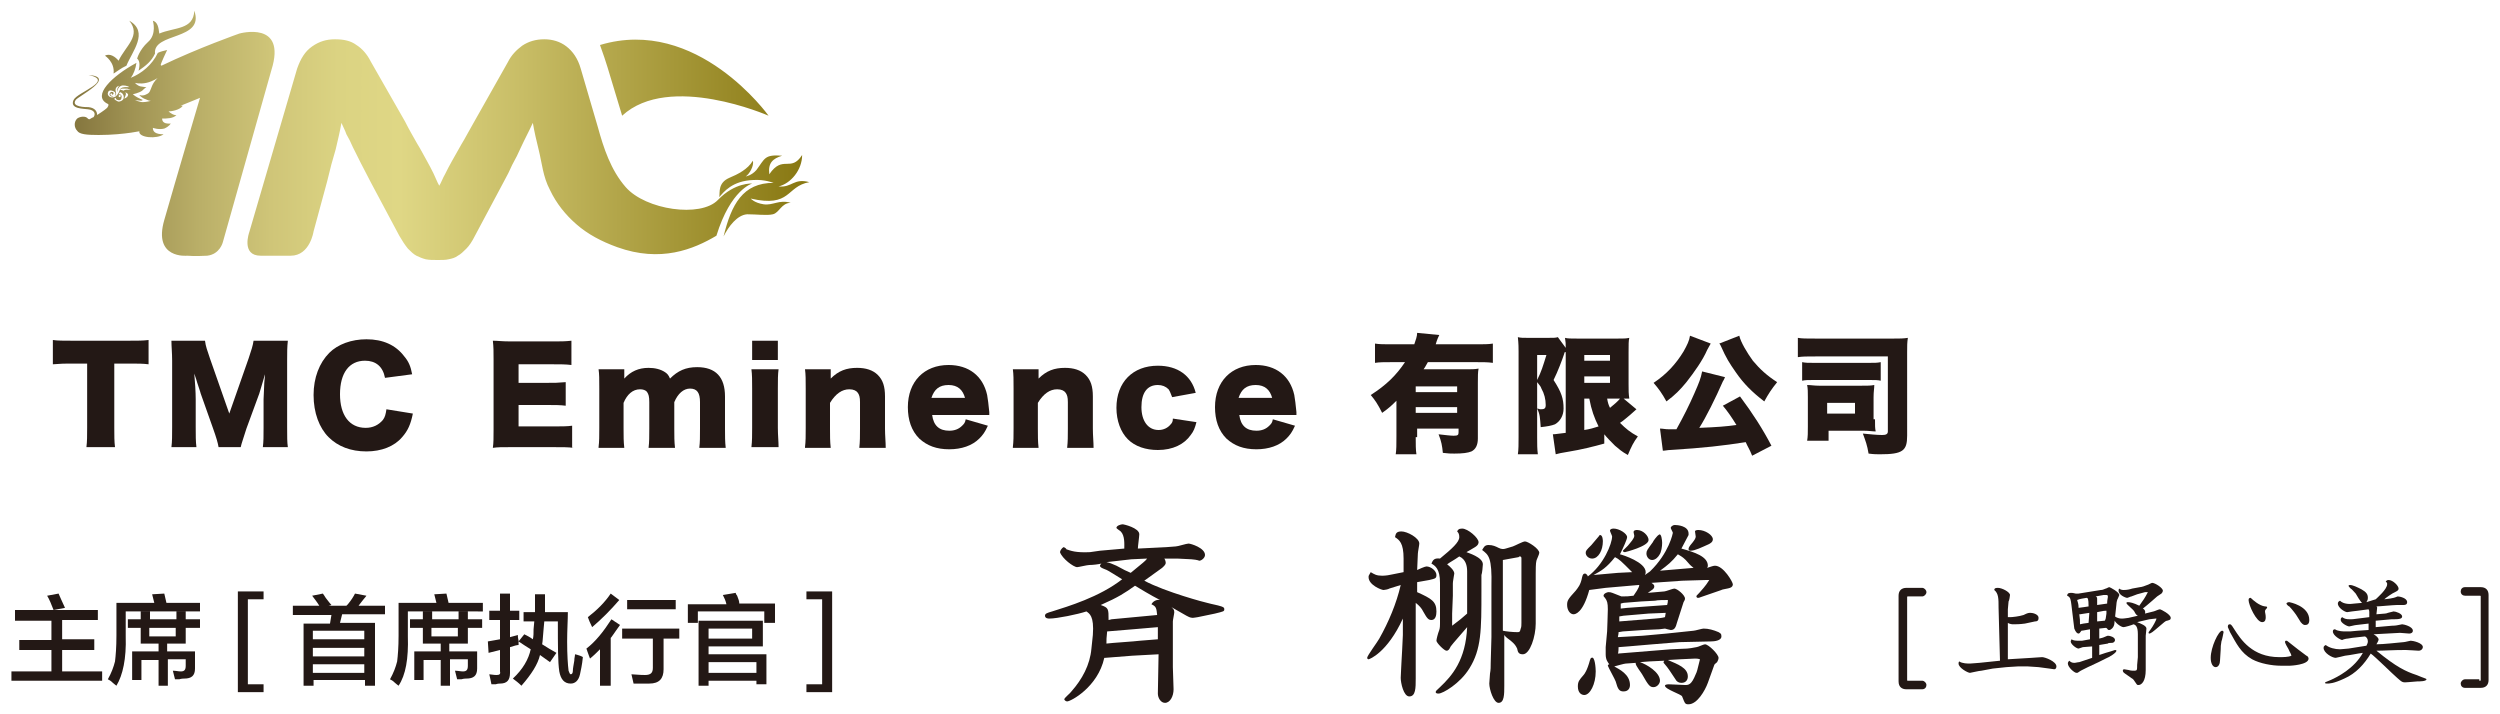 <?xml version="1.0" encoding="utf-8"?>
<!-- Generator: Adobe Illustrator 26.5.3, SVG Export Plug-In . SVG Version: 6.00 Build 0)  -->
<svg version="1.1" id="レイヤー_1" xmlns="http://www.w3.org/2000/svg" xmlns:xlink="http://www.w3.org/1999/xlink" x="0px"
	 y="0px" viewBox="0 0 350 100" style="enable-background:new 0 0 350 100;" xml:space="preserve">
<style type="text/css">
	.st0{fill-rule:evenodd;clip-rule:evenodd;fill:url(#SVGID_1_);}
	.st1{fill:#231815;}
</style>
<g>
	<linearGradient id="SVGID_1_" gradientUnits="userSpaceOnUse" x1="10.268" y1="18.895" x2="113.307" y2="18.895">
		<stop  offset="5.618000e-03" style="stop-color:#86773F"/>
		<stop  offset="7.427162e-02" style="stop-color:#9E9152"/>
		<stop  offset="0.172" style="stop-color:#BAAF68"/>
		<stop  offset="0.268" style="stop-color:#CFC578"/>
		<stop  offset="0.36" style="stop-color:#DBD382"/>
		<stop  offset="0.444" style="stop-color:#DFD785"/>
		<stop  offset="0.609" style="stop-color:#C8BD66"/>
		<stop  offset="0.969" style="stop-color:#8C7C17"/>
		<stop  offset="1" style="stop-color:#877610"/>
	</linearGradient>
	<path class="st0" d="M87.1,16.2c-2.4-7.9-2-6.8-3.1-9.9c13.6-4.1,23.6,9.9,23.6,9.9S93.7,10.1,87.1,16.2z M36.9,13.7l-5.7,20.2
		c0,0-0.4,1.7-2.2,1.9c-1.7,0.1-2.8,0-2.8,0s-4.8,0.5-3.2-5c1.6-5.6,5-17.1,5-17.1l-2.7,1.1c0.1,0,0.2,0,0.3,0
		c-0.4,0.6-1.6,0.8-2,0.8c0.2,0.2,0.8,0.6,1.1,0.5c-0.4,0.5-1.4,0.5-2,0.5c0,0.8,0.9,0.7,1.2,0.7c0,0-0.2,0.4-0.9,0.7
		c-0.8,0.2-1.6-0.1-1.6-0.1c0,0.5,0.3,0.9,1.5,0.9c-0.9,0.7-3.5,0.5-3.4-0.4c0.7-0.2-1.9,0.5-5.7,0.5c-1.7,0-2.7-0.1-3-0.6
		c-0.4-0.4-0.5-1.2,0-1.7c0.4-0.3,1.2-0.4,1.5,0c0.1,0.1,0.2,0.1,0.2,0.1c0.1,0,0.3-0.2,0.6-0.3c0,0,0,0,0,0c0.3-0.4,0.2-1-0.8-1.1
		c-0.5-0.1-2.6,0-2-1.3c0.5-1.1,5.8-2.7,2.1-3.5c4,0.3-1.5,3-1.8,3.5c-0.7,1,1.4,1,1.8,1c0.9,0.1,1.2,0.6,1.2,1.1c0,0,1.1-0.7,1.4-1
		c0.2-0.3,0.3-0.5,0-0.6c-2.1-1.1,0.6-3.8,4.1-5.7c-0.1,0.8-0.4,1.6-0.8,2.1c1.5-0.6,3-1.8,3.8-3.5C22.5,7.2,23,7.1,23.4,7
		c-0.1,0.2-0.9,1.9-0.9,2.1l0.1,0.1c5.2-2.5,10.9-4.5,10.9-4.5s6.7-1.9,4.5,5.1L36.9,13.7z M105.3,25.7c0,0-2.4-0.2-4.8,2.3
		c-2.4,2.5-10.1,1.4-12.9-1.8c-2.1-2.4-3.1-5.5-3.9-8.4l-2.4-8.2c-0.4-1.4-1.1-2.4-2-3.1c-0.9-0.7-2-1-3.1-1c-1.2,0-2.2,0.3-3.1,0.9
		c-0.8,0.6-1.5,1.3-2,2.3l-4.8,8.5c-0.7,1.2-1.2,2.2-1.7,3c-0.5,0.9-0.9,1.6-1.3,2.3c-0.4,0.7-0.7,1.3-1,1.9
		c-0.3,0.5-0.5,1.1-0.8,1.6v0c-0.3-0.5-0.5-1.1-0.8-1.7c-0.3-0.6-0.6-1.2-1-1.9c-0.4-0.7-0.8-1.5-1.3-2.3c-0.5-0.9-1.1-1.9-1.7-3.1
		l-4.8-8.4c-0.5-1-1.2-1.8-2-2.3c-0.8-0.6-1.8-0.8-3-0.8c-1.2,0-2.2,0.3-3.2,1c-1,0.7-1.6,1.7-2.1,3.1l-6.7,22.9
		c0,0-1.2,3.3,1.6,3.3c2.4,0,1.5,0,4.2,0c2.7,0,3.2-3.4,3.2-3.4l1.9-7c0.4-1.7,0.8-3.2,1.2-4.5c0.3-1.3,0.6-2.5,0.8-3.7
		c0.2,0.5,0.5,1,0.7,1.6c0.3,0.5,0.6,1.1,0.9,1.8c0.3,0.6,0.7,1.4,1.1,2.2c0.4,0.8,0.9,1.7,1.4,2.7l4,7.5c0.4,0.7,0.8,1.3,1.2,1.8
		c0.4,0.4,0.8,0.8,1.2,1c0.4,0.2,0.9,0.4,1.3,0.5c0.5,0.1,1,0.1,1.6,0.1l0.2,0c0.5,0,1,0,1.4-0.1c0.5-0.1,0.9-0.2,1.3-0.5
		c0.4-0.2,0.8-0.6,1.2-1c0.4-0.4,0.8-1,1.2-1.8l4-7.5c0.5-0.9,0.9-1.7,1.2-2.4c0.5-0.9,0.9-1.7,1.2-2.4c0.6-1.3,1.2-2.4,1.7-3.5
		c0.2,1.2,0.5,2.5,0.8,3.7c0.5,2,0.6,3.8,1.6,5.7c0.9,1.9,2.2,3.5,3.7,4.8c1.6,1.4,3.5,2.4,5.7,3.2c6.1,2.2,10.7,0.3,13.9-1.6
		C102.3,26.5,105.3,25.7,105.3,25.7z M106.9,28.6c-1.3-0.2-1.8-0.8-1.8-0.8c5.7,1.3,4.9-1.7,8.2-2.3c-2.2-0.6-2.4,0.8-4.3,0.6
		c1.7-0.4,3.3-2.3,3.3-4.4c-1.6,2.5-2.7-0.1-4.6,2.7c-0.2-1.6,0.5-2.2,1.8-2.6c-2.5-0.2-2.4,0.4-3.6,2c-0.7,0.8-1.5,0.9-1.5,0.9
		c0.5-0.3,1.2-1.5,1-2.2c-0.7,1.2-2.1,1.9-3.3,2.4c-1.6,0.7-1.3,2-1.4,2.7c0.6-0.7,1.8-2.3,4.8-2.4c1.5-0.1,2.8,0.4,2.8,0.4
		c-4.3,0-5.9,3-7,7.5c0.7-1.4,1.9-3,3.3-3.1c1.3,0,2.8,0.2,3.6,0c0.9-0.2,1.2-1.6,2.5-1.6C109.1,27.9,108.2,28.8,106.9,28.6z
		 M19.4,9.9c1-0.7,1.8-1.3,2.3-2.4c-0.3-3,7-1.8,5.5-6c-0.1,2.7-2.8,2.3-4.9,3.2c-0.1-0.8-0.2-1.6-0.9-1.8c0,0,0.6,1.9-0.7,3
		c-1.2,1.1-1.5,2.3-1.5,2.3C19.7,8.6,19.5,9.5,19.4,9.9z M15.9,10.3c0.5-0.3,1.1-0.8,1.8-1.1c0.8-2,3.2-4.7,0.4-6.3
		c1.7,2.1-0.5,3.5-1.5,5.6c-0.4-0.5-1.2-1.1-1.9-0.7C14.7,7.8,16.1,8.7,15.9,10.3z M18.9,11.6c0,0,0.3,0.4,0.8,0.5
		c0.5,0.1,0.8,0.1,0.8,0.1s-0.2,0.1-0.6,0.5c-0.4,0.3-1.3,0.5-1.3,0.5s0.1,0.1,0.4,0.3c0.3,0.2,1,0.5,1,0.5s0,0-0.2,0.1
		c-0.2,0-0.9-0.1-0.9-0.1s0.6,0.3,1.1,0.3c0.5,0,1.2-0.2,1.2-0.2s-0.2,0.1-0.8-0.2c-0.6-0.2-0.9-0.6-0.9-0.6s0.5,0.2,1-0.1
		c0.5-0.2,0.5-0.5,0.8-1.2c0.3-0.7,0.8-1.1,0.8-1.1s-0.7,0.5-1.6,0.7C19.6,11.8,18.9,11.6,18.9,11.6L18.9,11.6z M15.7,13.3
		c0.1-0.2-0.2-0.3-0.2-0.2c-0.1,0.1-0.1,0.3,0.4,0.4c-0.4,0.1-0.7-0.2-0.5-0.5c0.1-0.1,0.2-0.2,0.4-0.1C15.9,12.9,16,13.2,15.7,13.3
		L15.7,13.3z M17.1,12.4c0,0-0.1,0-0.2,0.1c-0.1,0.1-0.1,0.1-0.1,0.1s0.1,0,0.2,0c0.1,0,0.3,0.1,0.3,0.1s0.1-0.1,0.2-0.1
		c0.2-0.1,0.8,0,0.8,0s-0.2-0.1-0.5-0.2C17.4,12.4,17.1,12.4,17.1,12.4L17.1,12.4z M16.8,13.3c-0.1,0-0.1,0-0.2,0.1
		c0,0.1,0,0.1,0.1,0.2c0.1,0,0.1,0,0.2-0.1C16.9,13.4,16.9,13.3,16.8,13.3L16.8,13.3z M16.8,12.9c0.4,0.1,0.6,0.5,0.5,0.9
		c-0.1,0.3-0.6,0.5-0.8,0.4C16.1,14,16,13.9,16,13.8c0.1,0,0.1-0.1,0.2-0.1c0,0.1,0.1,0.3,0.3,0.3c0.2,0.1,0.5,0,0.5-0.3
		c0.1-0.2,0-0.5-0.3-0.5c0,0-0.1,0-0.1,0C16.7,13.1,16.7,13,16.8,12.9L16.8,12.9z M17.5,12.9c0,0,0.6,0.2,0.4,0.5
		c-0.1,0.3-0.5,0.4-0.5,0.4s0.1-0.2,0.2-0.5C17.7,13,17.5,12.9,17.5,12.9L17.5,12.9z M15.3,12.7c-0.2,0.1-0.3,0.5-0.1,0.7
		c0.2,0.3,0.7,0.3,1,0.1c0.9-0.8,0.1-1.4,1.9-1.3c-0.2-0.2-0.9-0.3-1.1-0.2c-0.3,0.1-0.4,0.3-0.5,0.5c-0.1,0.2-0.1,0.4-0.1,0.4
		s-0.1-0.3,0.1-0.6c0-0.1,0.1-0.2,0.2-0.3c-0.4,0.1-0.6,0.4-0.5,0.8c0.1,0.3,0.1,0.5-0.2,0.7c0.2-0.2,0.2-0.4,0.1-0.6
		C15.8,12.7,15.5,12.6,15.3,12.7L15.3,12.7z"/>
	<g>
		<path class="st1" d="M16,59.9c0,1.1,0,1.9,0.1,2.7h-4c0.1-0.8,0.1-1.6,0.1-2.7v-9h-2.1c-1.1,0-1.4,0-2.7,0.1v-3.4
			c0.6,0.1,1.6,0.1,2.7,0.1h7.9c1.3,0,2,0,2.8-0.1V51c-0.8-0.1-1.5-0.1-2.8-0.1h-2V59.9z"/>
		<path class="st1" d="M30.6,62.6c-0.1-0.6-0.3-1.3-0.8-2.7l-1.7-4.8c0-0.1-0.6-1.8-0.6-1.9c-0.2-0.6-0.2-0.6-0.3-0.9
			c0.1,1.1,0.2,2.6,0.2,3.6v3.9c0,1.2,0,2,0.1,2.8h-3.5c0.1-0.8,0.1-1.6,0.1-2.8v-9.3c0-1.1-0.1-2-0.1-2.8h4.7
			c0.1,0.8,0.3,1.3,0.7,2.5l2.7,7.7l2.7-7.7c0.4-1.2,0.6-1.8,0.7-2.5h4.8c-0.1,0.9-0.1,1.6-0.1,2.8v9.3c0,1.4,0,2.1,0.1,2.8h-3.5
			c0.1-0.8,0.1-1.5,0.1-2.8v-3.9c0-0.4,0.1-1.8,0.1-2.3c0.1-1,0.1-1,0.1-1.2c-0.4,1.4-0.6,2-0.8,2.7L34.5,60
			c-0.4,1.3-0.7,2.1-0.8,2.6H30.6z"/>
		<path class="st1" d="M53.9,52.9c-0.3-1.6-1.3-2.4-2.8-2.4c-2.2,0-3.5,1.7-3.5,4.7c0,2.9,1.3,4.7,3.6,4.7c1,0,1.8-0.4,2.4-1.1
			c0.3-0.4,0.4-0.8,0.5-1.5l3.7,0.6c-0.3,1.5-0.7,2.4-1.5,3.3c-1.1,1.3-2.9,2-5,2c-2.2,0-4-0.7-5.3-2c-1.3-1.3-2.1-3.4-2.1-5.9
			c0-2.4,0.8-4.5,2.2-5.9c1.2-1.2,3.1-1.9,5.2-1.9c2.3,0,4.1,0.8,5.3,2.4c0.6,0.7,0.9,1.4,1.1,2.5L53.9,52.9z"/>
		<path class="st1" d="M80.3,62.7c-0.8-0.1-1.4-0.1-3-0.1h-5.7c-1.4,0-1.9,0-2.6,0.1c0.1-0.7,0.1-1.4,0.1-2.6v-9.8
			c0-1.1,0-1.7-0.1-2.6c0.7,0,1.2,0.1,2.6,0.1h5.7c1.2,0,1.8,0,2.7-0.1v3.4c-0.8-0.1-1.5-0.1-2.7-0.1h-4.7v2.6h3.9
			c1.2,0,1.6,0,2.7-0.1v3.3c-0.8-0.1-1.5-0.1-2.7-0.1h-3.9v3h4.6c1.4,0,2.2,0,2.9-0.1V62.7z"/>
		<path class="st1" d="M83.8,62.6c0.1-0.8,0.1-1.6,0.1-2.7v-5.5c0-1.4,0-2-0.1-2.7h3.6v0.8c0,0.1,0,0.1,0,0.3c0,0,0,0,0,0.1
			c0,0,0,0.1,0,0.1c0.9-1,2-1.5,3.4-1.5c0.9,0,1.7,0.2,2.3,0.6c0.3,0.2,0.5,0.4,0.7,0.9c1.1-1.1,2.2-1.6,3.8-1.6
			c2.6,0,3.9,1.4,3.9,4.1v4.5c0,1.1,0,1.8,0.1,2.7h-3.7c0.1-0.8,0.1-1.5,0.1-2.7v-3.7c0-1.3-0.4-1.9-1.4-1.9c-0.9,0-1.7,0.7-2.2,1.9
			v3.7c0,1.1,0,1.8,0.1,2.7h-3.7c0.1-0.8,0.1-1.6,0.1-2.7v-3.7c0-0.8-0.1-1.1-0.3-1.4c-0.2-0.3-0.6-0.4-1-0.4c-1,0-1.8,0.7-2.3,1.9
			v3.6c0,1.1,0,1.8,0.1,2.7H83.8z"/>
		<path class="st1" d="M109,51.7c-0.1,0.7-0.1,1.5-0.1,2.7v5.5c0,1,0.1,1.9,0.1,2.7h-3.8c0.1-0.9,0.1-1.6,0.1-2.7v-5.5
			c0-1.2,0-1.9-0.1-2.7H109z M108.9,47.7v2.7h-3.6v-2.7H108.9z"/>
		<path class="st1" d="M112.7,62.6c0.1-0.8,0.1-1.6,0.1-2.7v-5.5c0-1.2,0-2-0.1-2.7h3.6v0.8c0,0.1,0,0.4,0,0.5
			c1.1-1.1,2.2-1.5,3.7-1.5c1.2,0,2.2,0.3,2.9,1c0.7,0.7,1,1.6,1,3v4.5c0,1,0.1,1.9,0.1,2.7h-3.7c0.1-0.9,0.1-1.6,0.1-2.7v-3.7
			c0-0.7-0.1-1-0.3-1.3c-0.2-0.3-0.6-0.5-1.2-0.5c-1,0-1.9,0.6-2.7,1.9v3.6c0,1,0,1.8,0.1,2.7H112.7z"/>
		<path class="st1" d="M130.5,58.1c0.2,1.5,1,2.2,2.4,2.2c0.7,0,1.3-0.2,1.8-0.7c0.3-0.3,0.4-0.4,0.5-0.9l3.1,0.9
			c-0.4,0.9-0.7,1.3-1.2,1.8c-1,1-2.5,1.5-4.2,1.5c-1.8,0-3.1-0.5-4.2-1.5c-1.1-1.1-1.6-2.6-1.6-4.4c0-3.6,2.3-5.9,5.7-5.9
			c2.8,0,4.8,1.5,5.4,4.2c0.1,0.6,0.2,1.3,0.3,2.4c0,0.1,0,0.2,0,0.4H130.5z M135.1,55.7c-0.3-1.1-1-1.8-2.3-1.8
			c-1.3,0-2,0.6-2.4,1.8H135.1z"/>
		<path class="st1" d="M141.8,62.6c0.1-0.8,0.1-1.6,0.1-2.7v-5.5c0-1.2,0-2-0.1-2.7h3.6v0.8c0,0.1,0,0.4,0,0.5
			c1.1-1.1,2.2-1.5,3.7-1.5c1.2,0,2.2,0.3,2.9,1c0.7,0.7,1,1.6,1,3v4.5c0,1,0.1,1.9,0.1,2.7h-3.7c0.1-0.9,0.1-1.6,0.1-2.7v-3.7
			c0-0.7-0.1-1-0.3-1.3c-0.2-0.3-0.6-0.5-1.2-0.5c-1,0-1.9,0.6-2.7,1.9v3.6c0,1,0,1.8,0.1,2.7H141.8z"/>
		<path class="st1" d="M164.1,55.6c-0.2-0.5-0.3-0.8-0.5-1.1c-0.4-0.4-0.9-0.6-1.5-0.6c-1.5,0-2.3,1.1-2.3,3.1
			c0,1.9,0.9,3.2,2.4,3.2c0.7,0,1.3-0.3,1.7-0.8c0.2-0.2,0.3-0.4,0.3-0.8l3.3,0.5c-0.2,0.8-0.4,1.3-0.8,1.8
			c-0.9,1.3-2.5,2.1-4.6,2.1c-1.7,0-3.2-0.5-4.2-1.5c-1-1-1.6-2.6-1.6-4.4c0-3.6,2.3-5.9,5.8-5.9c2.8,0,4.7,1.4,5.3,3.8L164.1,55.6z
			"/>
		<path class="st1" d="M173.5,58.1c0.2,1.5,1,2.2,2.4,2.2c0.7,0,1.3-0.2,1.8-0.7c0.3-0.3,0.4-0.4,0.5-0.9l3.1,0.9
			c-0.4,0.9-0.7,1.3-1.2,1.8c-1,1-2.5,1.5-4.2,1.5c-1.8,0-3.1-0.5-4.2-1.5c-1.1-1.1-1.6-2.6-1.6-4.4c0-3.6,2.3-5.9,5.7-5.9
			c2.8,0,4.8,1.5,5.4,4.2c0.1,0.6,0.2,1.3,0.3,2.4c0,0.1,0,0.2,0,0.4H173.5z M178.1,55.7c-0.3-1.1-1-1.8-2.3-1.8
			c-1.3,0-2,0.6-2.4,1.8H178.1z"/>
		<path class="st1" d="M198.2,61.2c0,1,0,1.8,0.1,2.4h-2.9c0.1-0.6,0.1-1.4,0.1-2.5v-5c-0.6,0.6-1,1-2,1.7c-0.6-1.2-1-1.8-1.6-2.5
			c2.2-1.4,3.6-2.8,4.8-4.6h-1.9c-1,0-1.7,0-2.3,0.1v-2.7c0.6,0.1,1.3,0.1,2.3,0.1h3.2c0.2-0.6,0.4-1.1,0.4-1.6l3.1,0.3
			c-0.1,0.2-0.3,0.6-0.5,1.3h5.7c1,0,1.7,0,2.3-0.1v2.7c-0.7-0.1-1.3-0.1-2.3-0.1h-6.8c-0.2,0.3-0.3,0.6-0.6,1h5.8
			c0.9,0,1.4,0,1.9-0.1c-0.1,0.5-0.1,1.1-0.1,2v7.8c0,0.9-0.3,1.5-0.9,1.8c-0.5,0.2-1.2,0.3-2.4,0.3c-0.5,0-0.8,0-1.6-0.1
			c-0.1-1-0.2-1.6-0.6-2.6c0.9,0.1,1.7,0.2,2.1,0.2c0.6,0,0.7-0.1,0.7-0.5V60h-5.8V61.2z M204,54.9v-0.8h-5.8v0.8H204z M204,57.9V57
			h-5.8v0.8H204z"/>
		<path class="st1" d="M219.1,49.3c0,0,0,0-0.1,0.1c0,0,0,0.1,0,0.1c-0.3,0.9-0.9,2.5-1.5,3.7c1.1,1.7,1.4,2.6,1.4,4
			c0,1-0.5,1.8-1.2,2.2c-0.5,0.2-1.1,0.3-2,0.4c-0.1-1.3-0.1-1.8-0.5-2.6c0.2,0,0.3,0.1,0.5,0.1c0.5,0,0.7-0.1,0.7-0.6
			c0-0.8-0.2-1.6-0.6-2.3c-0.1-0.3-0.2-0.4-0.6-0.9v7.7c0,0.9,0,1.7,0.1,2.4h-2.8c0.1-0.6,0.1-1.5,0.1-2.4v-12c0-0.4,0-1.1-0.1-2
			c0.4,0.1,0.7,0.1,1.4,0.1h2.8c0.8,0,1.1,0,1.4-0.1l1.1,1.5c0-0.7,0-0.7-0.1-1.4c0.4,0.1,0.8,0.1,1.7,0.1h5.7c0.9,0,1.1,0,1.6-0.1
			c-0.1,0.4-0.1,0.9-0.1,2v4.5c0,0.9,0,1.3,0.1,2c-0.4,0-0.4,0-0.8,0l1.8,1.5c-0.1,0.1-0.1,0.1-0.9,0.8c-0.4,0.3-0.9,0.8-1.4,1.1
			c0.8,0.8,1.4,1.3,2.5,1.9c-0.6,0.8-0.9,1.4-1.4,2.6c-0.9-0.5-1.2-0.8-1.8-1.3c-0.6-0.6-1.1-1.1-1.5-1.6v1.3
			c-1.4,0.4-3.5,0.9-4.8,1.1c-1.2,0.2-1.7,0.3-2,0.4l-0.4-2.8c0.4,0,0.8-0.1,1.8-0.2V49.3z M215.2,53.2c0.6-1.2,0.8-1.9,1.3-3.5
			h-1.3V53.2z M221.8,50.5h3.6v-0.8h-3.6V50.5z M221.8,53.6h3.6v-0.9h-3.6V53.6z M221.8,60.2c0.7-0.1,1.4-0.3,2-0.5
			c-0.6-1.2-1-2.3-1.3-3.9h-0.7V60.2z M225,55.8c0.1,0.6,0.2,0.9,0.4,1.3c0.5-0.4,1.2-1,1.4-1.3H225z"/>
		<path class="st1" d="M239.5,48.1c-0.1,0.2-0.3,0.5-0.5,0.9c-0.6,1.4-1.8,3.1-2.9,4.5c-0.9,1.1-1.6,1.8-2.8,2.7
			c-0.6-1.1-1.1-1.8-1.8-2.6c1.8-1.2,3.1-2.6,4.2-4.4c0.5-0.9,0.8-1.5,0.9-2.2L239.5,48.1z M245.3,63.8c-0.4-1-0.6-1.2-0.9-1.9
			c-3.2,0.5-5.8,0.8-10.6,1.1c-0.3,0-0.7,0.1-1,0.1l-0.4-3.1c0.4,0,0.7,0.1,1.3,0.1c0.3,0,0.4,0,1,0c1-1.8,1.8-3.4,2.5-5
			c0.7-1.6,0.9-2.1,1.1-3.1l3.2,0.8c-0.1,0.2-0.1,0.3-0.3,0.6c-1,2.3-2.4,5.1-3.3,6.5c2.5-0.1,3.8-0.2,5.2-0.4c-0.6-1-1.3-2-1.9-2.7
			l2.4-1.3c1.8,2.4,3.2,4.6,4.4,6.9L245.3,63.8z M243.5,47c0.2,0.9,1.1,2.4,1.9,3.5c1,1.2,2,2.1,3.4,3c-0.8,1-1.2,1.6-1.8,2.7
			c-1.7-1.3-2.9-2.5-4-4.1c-0.9-1.3-1.3-1.9-2.1-3.7c-0.1-0.2-0.1-0.2-0.2-0.3L243.5,47z"/>
		<path class="st1" d="M267,61c0,2.1-0.6,2.6-3.8,2.6c-0.4,0-0.9,0-1.6-0.1c-0.2-1.2-0.4-1.7-0.8-2.8c1.1,0.1,1.9,0.2,2.7,0.2
			c0.5,0,0.8-0.1,0.8-0.5V49.9h-10.1c-1.3,0-1.8,0-2.5,0.1v-2.7c0.6,0.1,1.1,0.1,2.5,0.1h10.9c0.8,0,1.4,0,2-0.1
			c-0.1,0.7-0.1,1.1-0.1,2V61z M252.3,50.7c0.5,0.1,0.8,0.1,1.6,0.1h7.8c0.8,0,1.1,0,1.6-0.1v2.6c-0.4-0.1-0.8-0.1-1.6-0.1h-7.8
			c-0.8,0-1.1,0-1.6,0.1V50.7z M262.5,58.7c0,0.9,0,1.3,0.1,1.7c-0.5,0-0.9-0.1-1.8-0.1h-4.8v1.4H253c0.1-0.6,0.1-1.1,0.1-2v-4.1
			c0-0.7,0-1.2-0.1-1.7c0.5,0,1,0.1,1.7,0.1h5.8c1,0,1.4,0,1.9-0.1c0,0.5-0.1,0.9-0.1,1.7V58.7z M255.8,57.9h3.9v-1.5h-3.9V57.9z"/>
	</g>
	<g>
		<path class="st1" d="M2.1,86.8v-1.4h11.6v1.4h-5v2.7h4.5V91H8.7v3h5.6v1.3H1.6V94h5.6v-3H2.7v-1.4h4.5v-2.7H2.1z M7.5,85.4
			c-0.3-0.8-0.6-1.5-0.9-2l1.6-0.3c0.2,0.5,0.5,1.1,0.9,2L7.5,85.4z"/>
		<path class="st1" d="M16.3,96c-0.1-0.1-0.3-0.2-0.5-0.4c-0.3-0.3-0.5-0.4-0.7-0.5c0.5-0.9,0.8-1.7,1-2.5c0.1-0.8,0.2-2,0.2-3.6
			v-4.6h5.3c-0.1-0.4-0.2-0.8-0.3-1.2l1.7-0.1l0.3,1.3H28v1.2H17.6v3.5C17.7,92.2,17.2,94.5,16.3,96z M23.4,90.1v1.1h3.9v2.4
			c0,1-0.5,1.4-1.5,1.4c-0.1,0-0.4,0-0.7,0.1c-0.3,0-0.5,0-0.6,0l-0.3-1.2c0.4,0,0.8,0.1,1.1,0.1c0.5,0,0.7-0.2,0.7-0.8v-0.9h-2.5
			V96h-1.3v-3.6h-2.4v2.8h-1.3v-4h3.7v-1.1h-2.5v-2.2h-1.8v-1.2h1.8v-1.1h1.3v1.1h3.7v-1.1h1.3v1.1h2v1.2h-2v2.2H23.4z M20.9,87.9
			v1.2h3.7v-1.2H20.9z"/>
		<path class="st1" d="M36.9,96.9h-3.6V82.8h3.6v1.1h-2.2v11.9h2.2V96.9z"/>
		<path class="st1" d="M41,86v-1.2h3.7c-0.3-0.5-0.7-1-1-1.4l1.5-0.3c0.1,0.1,0.2,0.3,0.4,0.6c0.4,0.5,0.6,0.8,0.8,1L46,84.8h2.5
			c0,0,0.1-0.1,0.2-0.2c0.5-0.6,0.8-1.1,1-1.5l1.6,0.3c-0.1,0.1-0.2,0.3-0.4,0.5c-0.1,0.1-0.3,0.4-0.7,0.9h3.7V86h-6l-0.3,1.2h4.9
			V96h-1.4v-0.8h-7.2V96h-1.4v-8.7h3.7l0.2-1.2H41z M43.8,88.3v1.2h7.2v-1.2H43.8z M43.8,90.7v1.2h7.2v-1.2H43.8z M43.8,93v1.2h7.2
			V93H43.8z"/>
		<path class="st1" d="M55.8,96c-0.1-0.1-0.3-0.2-0.5-0.4c-0.3-0.3-0.5-0.4-0.7-0.5c0.5-0.9,0.8-1.7,1-2.5c0.1-0.8,0.2-2,0.2-3.6
			v-4.6h5.3c-0.1-0.4-0.2-0.8-0.3-1.2l1.7-0.1l0.3,1.3h4.8v1.2H57.1v3.5C57.2,92.2,56.8,94.5,55.8,96z M62.9,90.1v1.1h3.9v2.4
			c0,1-0.5,1.4-1.5,1.4c-0.1,0-0.4,0-0.7,0.1c-0.3,0-0.5,0-0.6,0l-0.3-1.2c0.4,0,0.8,0.1,1.1,0.1c0.5,0,0.7-0.2,0.7-0.8v-0.9h-2.5
			V96h-1.3v-3.6h-2.4v2.8h-1.3v-4h3.7v-1.1h-2.5v-2.2h-1.8v-1.2h1.8v-1.1h1.3v1.1h3.7v-1.1h1.3v1.1h2v1.2h-2v2.2H62.9z M60.4,87.9
			v1.2h3.7v-1.2H60.4z"/>
		<path class="st1" d="M68.5,86.8v-1.3H70v-2.4h1.4v2.4h1.3v1.3h-1.3v2.4l1.1-0.3c0,0.2,0,0.4,0.1,0.8c0,0.3,0,0.5,0,0.6
			c-0.2,0-0.6,0.1-1.2,0.3v3.6c0,1-0.4,1.5-1.4,1.5c-0.1,0-0.3,0-0.6,0.1c-0.3,0-0.5,0-0.6,0c-0.1-0.5-0.2-1-0.3-1.4
			c0.2,0,0.6,0.1,1,0.1c0.4,0,0.6-0.1,0.5-0.5V91l-1.6,0.4l-0.1-1.6c0.5-0.1,1.1-0.2,1.7-0.3v-2.7H68.5z M77,92.7l-1.4-1
			C75.3,93,74.4,94.4,73,96c-0.4-0.4-0.8-0.7-1.2-1c1.4-1.3,2.2-2.7,2.5-4.1c-0.5-0.3-1.1-0.7-1.7-1.1l0.8-1
			c0.4,0.2,0.8,0.4,1.2,0.7c0.1-0.4,0.1-0.9,0.1-1.4l0.1-1.1h-1.5v-1.3h1.6c0-0.8,0-1.6,0-2.5h1.4v2.5h3.2c0,1.1-0.1,2.5-0.1,4.1
			c0,1.9,0.1,3.3,0.2,4.1c0.1,0.3,0.2,0.5,0.3,0.5c0.2,0,0.3-0.2,0.3-0.5c0-0.3,0.1-0.8,0.2-1.4c0-0.4,0.1-0.6,0.1-0.9
			c0.1,0,0.4,0.1,0.7,0.2c0.2,0.1,0.3,0.1,0.4,0.2c-0.1,1.1-0.3,1.9-0.4,2.4c-0.2,0.9-0.7,1.3-1.3,1.3c-0.9,0-1.4-0.6-1.6-1.7
			c-0.2-1.3-0.2-3.6-0.2-7h-1.9l-0.1,1.1c-0.1,0.9-0.1,1.6-0.2,2.1c0.6,0.4,1.3,0.8,2,1.2L77,92.7z"/>
		<path class="st1" d="M82.6,92.2c-0.1-0.2-0.2-0.6-0.4-1.1c0-0.1-0.1-0.2-0.1-0.3c1.3-1,2.4-2.4,3.5-4.1l1.2,0.8
			c-0.3,0.4-0.7,1-1.2,1.7c0,0-0.1,0.1-0.1,0.1V96H84v-5.1C83.6,91.3,83.1,91.8,82.6,92.2z M82.9,87.8c-0.3-0.6-0.5-1.1-0.6-1.4
			c1.3-1,2.4-2.1,3.2-3.3l1.2,0.9C85.5,85.4,84.2,86.7,82.9,87.8z M87.1,89.4V88h8v1.4h-2.2v4.3c0,1.3-0.6,2-2,2c-0.9,0-1.6,0-2.2,0
			c-0.1-0.4-0.2-0.9-0.3-1.3c0.4,0,1,0.1,1.9,0.1c0.8,0,1.1-0.3,1.1-1v-4.1H87.1z M87.8,85.3V84h6.8v1.3H87.8z"/>
		<path class="st1" d="M96.3,87.3v-2.7h5.4c-0.1-0.5-0.3-0.9-0.5-1.3L103,83c0,0.1,0.1,0.3,0.2,0.4c0.2,0.5,0.3,0.8,0.3,1.1h5v2.7
			H107v-1.6h-9.3v1.6H96.3z M105.9,95.9v-0.6h-6.7V96h-1.4v-9.1h9v3.6h-7.6v1.1h8.1v4.2H105.9z M99.2,88v1.4h6.1V88H99.2z
			 M105.9,92.7h-6.7v1.5h6.7V92.7z"/>
		<path class="st1" d="M112.9,95.8h2.2V83.9h-2.2v-1.1h3.6v14.1h-3.6V95.8z"/>
	</g>
	<g>
		<path class="st1" d="M154,77.1l3.4-0.3c0-0.6,0.1-1.8-0.5-2.4c-0.1-0.1-0.6-0.4-0.6-0.5c0-0.3,0.6-0.5,0.9-0.5
			c0.1,0,2.3,0.5,2.3,1.4c0,0.3-0.2,1.7-0.2,2l4-0.2c0.1,0,1.2-0.1,1.3-0.1c0.3,0,1.5-0.4,1.8-0.4c0.3,0,2.3,0.6,2.3,1.6
			c0,0.4-0.5,0.8-0.8,0.8c-0.2-0.1-0.9-0.2-1.1-0.2c-0.5,0-1.5-0.1-2-0.1c-0.3,0-1.4,0-1.8,0c0.1,0.1,0.2,0.4,0.2,0.6
			c0,0.3-0.4,0.6-0.5,0.7l-2.5,1.8c3,1.6,8.7,3.1,8.8,3.1c0.7,0.2,1.4,0.3,2,0.5c0.2,0.1,0.4,0.1,0.4,0.4c0,0.3-0.1,0.3-1.3,0.6
			l-2.4,0.5c-0.1,0-0.5,0.1-0.7,0.1c-0.4,0-0.7-0.2-0.9-0.3c-0.3-0.2-1.8-1-2.1-1.2c0.2,0.2,0.4,0.3,0.4,0.7c0,0.2-0.2,1.1-0.2,1.3
			l0,6.4l0.1,3.1c0,1-0.5,1.9-1.2,1.9c-0.6,0-1-0.7-1-1.3l0.1-5.5l-3.7,0.2l-3.8,0.3l-0.1,0c-0.9,4.1-4.7,6.1-5.2,6.1
			c-0.2,0-0.4-0.2-0.4-0.3c0-0.2,0.9-0.9,1-1.1c1.5-1.7,2.6-3.7,2.8-6l0.2-1.9c0.2-2.7-0.5-3-0.9-3.3c-1.2,0.4-4.1,1-5.2,1
			c-0.1,0-0.6,0-0.6-0.4c0-0.3,0.3-0.4,1-0.6c2.2-0.7,6.6-2,9.8-4.5c-0.7-0.4-2-1.3-2.4-1.4c-0.5-0.2-0.7-0.3-0.7-0.5
			c0-0.1,0.1-0.2,0.2-0.3c-0.4,0.1-1.2,0.2-1.7,0.2c-0.3,0-1.5,0.3-1.7,0.3c-0.5,0-2.1-1.2-2.4-2.1c0.1-0.5,0.5-0.7,0.5-0.7
			c0.1,0,0.4,0.2,0.4,0.3c0.6,0.2,1.3,0.5,3.3,0.4L154,77.1z M162,86.1c-0.1-0.9-0.1-1.2-0.8-1.5c0.2-0.4,0.7-0.7,1.2-0.6
			c-1.2-0.6-3-1.7-3.5-2c-1.4,1-2.3,1.6-4.8,2.7c1.1,0.4,1.1,0.5,1.1,2.1c0.1,0,0.4-0.1,0.4-0.1L162,86.1z M158.4,78.3l-3.5,0.4
			c0.5,0.1,0.7,0.2,1.4,0.5c1.1,0.6,1.3,0.7,2,1c1.8-1.5,2-1.6,2.3-2L158.4,78.3z M155,88.4c-0.1,0.9-0.1,1.2-0.1,1.7
			c0.7-0.1,4-0.3,4.7-0.4l2.5-0.2c0-0.3,0-1.5,0-1.7l-3.5,0.3L155,88.4z"/>
		<path class="st1" d="M198.4,82.9c2,0.9,2.7,1.3,2.7,2.7c0,0.5-0.1,1.2-0.7,1.2c-0.4,0-0.6-0.2-1.1-1.1c-0.3-0.6-0.6-0.9-1.1-1.3
			l0,3v7.6c0,1.3,0,2.5-0.9,2.5c-0.8,0-1.2-1.9-1.2-2.6c0-0.4,0.1-1.8,0.1-2.1l0.1-1.8l0.1-2.1l0-2.3c-2.2,4.8-4.7,5.7-4.8,5.7
			c-0.1,0-0.2-0.1-0.2-0.2c0-0.3,1.5-2.3,1.7-2.7c1.3-2.3,2.4-4.9,3-7.5l-1.6,0.5c-0.1,0.1-0.7,0.2-0.8,0.2c-0.3,0-2.1-0.7-2.1-1.8
			c0-0.2,0-0.2,0.3-0.7c0.5,0.3,0.8,0.5,1.6,0.5c0.5,0,1.1-0.1,1.5-0.2l1.5-0.3v-1.9c0-2.2-0.6-2.6-1.2-3c0.1-0.4,0.1-0.8,0.9-0.8
			c0.8,0,2.5,0.9,2.5,1.7c0,0.2-0.2,1.2-0.2,1.4l-0.1,2.3c0.2-0.1,1.1-0.5,1.3-0.5c0.6,0,1.4,0.6,1.4,1.2c0,0.5-0.2,0.5-1,0.7
			l-1.7,0.3V82.9z M203.5,90c-0.1,0.1-0.3,0.4-0.4,0.5c-0.2,0.4-0.3,0.6-0.6,0.6s-1.4-1.1-1.4-1.4c0-0.2,0.2-1,0.4-1.5
			c0.1-0.3,0.1-0.7,0.1-0.9l0-1.5v-2.5l0-1.7c0-2-0.7-2.4-1.2-2.7c0.2-0.5,0.4-0.8,1.2-0.7c1.7-1.4,2.7-2.3,2.7-3
			c0-0.4-0.1-0.6-0.3-0.8c0.1-0.2,0.2-0.4,0.7-0.4c0.8,0,2.3,1.3,2.3,1.9c0,0.1,0,0.4-0.5,0.7c-0.7,0.4-0.8,0.5-1.2,0.7
			c0.2,0.1,2.3,0.7,2.3,1.7c0,0.2-0.1,1.3-0.2,1.5c0,0.3,0,1.2,0,2.3c0,5.4,0,8.1-1.7,10.8c-1.3,2.1-3.7,3.5-4.3,3.5
			c-0.1,0-0.4,0-0.4-0.2s0.1-0.2,0.6-0.7c1.7-1.6,3.6-3.8,3.8-8.4L203.5,90z M203.4,83.4l-0.1,2.5v1.7c1.2-0.9,1.3-1,2.1-1.7v-5.9
			c0-0.8-0.2-1.7-1.1-2.1c-0.7,0.5-1.3,0.8-1.7,1.1c0.5,0.4,1,0.9,1,1.3c0,0.1-0.1,0.5-0.1,0.6c0,0.1-0.1,0.5-0.1,0.8L203.4,83.4z
			 M211.8,76.5c0.3-0.1,1.4-0.7,1.7-0.7c0.4,0,2,1,2,1.6c0,0.2-0.4,1-0.4,1.1c-0.1,0.3-0.1,1.4-0.1,1.8l0,3.7v3.3
			c0,1.8-0.8,4.3-1.8,4.3c-0.6,0-0.7-0.3-0.8-0.8c-0.2-0.4-0.3-0.6-0.9-1.1c-0.4-0.3-0.7-0.5-0.9-0.8v4.3V96c0,1.2,0,2.4-0.8,2.4
			c-0.7,0-1.3-1.9-1.3-2.7c0-0.2,0.1-1.2,0.1-1.4c0.1-0.5,0.1-1,0.1-1.5l0.1-3.6v-4.4l0-2.7c0.1-4.1-0.4-4.4-1.3-5.1
			c0.2-0.3,0.3-0.7,0.9-0.7s1,0.2,1.4,0.4c0.4,0.2,0.7,0.2,1,0.1L211.8,76.5z M213,79.3v-1.1c0-0.1,0-0.3-0.2-0.3
			c-0.1,0-0.1,0-0.2,0.1l-2.2,0.4v9.9c0.4,0.1,1.4,0.2,2,0.2c0.3,0,0.4,0,0.5-0.5c0.1-0.2,0.1-0.5,0.1-0.8V79.3z"/>
		<path class="st1" d="M231,80c2.7-2.6,3.2-5.4,3.2-5.4c0-0.1-0.3-0.6-0.3-0.7c0-0.1,0.2-0.4,0.6-0.4c0.3,0,1.9,0.1,1.9,1.2
			c0,0.1,0,0.1,0,0.2l-1,1.9c1.8,0.5,3.7,1.1,3.7,2.4c0,0.1,0,0.1-0.1,0.3c0.6-0.2,0.9-0.3,1.1-0.3c1.2,0,2.5,2.3,2.5,2.6
			c0,0.2-0.1,0.4-0.4,0.5c-0.2,0.1-1.1,0.2-1.2,0.3l-2.9,1c-0.2,0.1-0.3,0.1-0.4,0.1c-0.1,0-0.2-0.1-0.2-0.2c0-0.1,0-0.1,0.4-0.5
			c1-1.1,1.2-1.5,1.4-1.8c-0.1,0-0.5,0-0.5,0l-3.3,0.1l-4.3,0.3c0.3,0.2,0.4,0.3,0.4,0.5c0,0.2-0.1,0.3-0.2,0.4
			c-0.1,0.1-0.6,0.4-0.7,0.5l2.3-0.2c0.2,0,1.2-0.4,1.4-0.4c0.4,0,1.5,0.9,1.5,1.4c0,0.2-0.1,0.3-0.2,0.5l-0.9,2.8
			c-0.2,0.8-0.4,1.1-0.9,1.1c-0.1,0-0.8-0.2-0.8-0.2c-0.1,0-0.7,0.1-0.8,0.1l-2.2,0.1l-2.9,0.2l-0.6,0.1c0,0.2,0,0.2-0.1,0.7
			l3.5-0.2l3.3-0.3l3.8-0.4c0.2,0,1.2-0.3,1.4-0.3c0.7,0,1.4,0.2,2.1,0.5c0.3,0.2,0.4,0.2,0.4,0.6c0,0.6-1,0.7-1.5,0.7l-4.4,0.1
			l-3.7,0.3l-3.5,0.3c-0.2,0-1.1,0.1-1.3,0.1c0,0.1,0,0.8-0.1,0.9l7.4-0.6l2.3-0.1c0.2,0,0.8-0.1,1.3-0.2c0.2,0,1-0.4,1.2-0.4
			c0.5,0,1.9,1.4,1.9,1.9c0,0.2-0.1,0.4-0.2,0.6c-0.1,0.1-0.4,0.3-0.4,0.4l-0.9,2.5c-0.4,1.1-1.5,3-2.7,3c-0.5,0-0.5-0.1-0.9-1.1
			c-0.1-0.3-2.4-1-2.4-1.5c0-0.2,0.5-0.2,0.5-0.2c0.4,0,2,0.1,2.3,0.1c0.5,0,0.9,0,1.5-1.5c0.2-0.4,0.2-0.5,0.6-2.1
			c-0.3-0.1-0.5-0.1-0.7-0.1l-2.1,0.1l-1.7,0.1c1.4,0.6,2.8,1.1,2.8,2.3c0,0.4-0.2,0.9-0.9,0.9c-0.4,0-0.6-0.2-0.7-0.3
			c-1-1.5-1.1-1.7-1.7-2.4c-0.1-0.1-0.1-0.1-0.1-0.2c0-0.1,0.1-0.1,0.1-0.2l-2.1,0.1l-1.3,0.1c0.9,0.3,2.8,1.4,2.8,2.6
			c0,0.4-0.4,0.9-0.9,0.9s-0.7-0.2-1.6-1.8c-0.1-0.2-0.9-1.2-0.9-1.5c0-0.1,0-0.1,0-0.1l-1.4,0.1c-0.2,0-1.2,0.3-1.6,0.4
			c0.7,0.4,2.2,1.1,2.2,2.6c0,0.4-0.2,0.9-0.9,0.9c-0.6,0-0.8-0.3-1.1-1.4c-0.1-0.3-1-1.9-1.1-2.2c0-0.1,0.1-0.2,0.2-0.2
			c-0.2-0.3-0.5-0.6-0.5-1.4c0-0.1,0-0.6,0-1l0.2-2.2c0-0.3,0.1-2.3,0.1-3.1c0-0.9-0.1-1.2-0.4-1.6c-0.1-0.1-0.2-0.2-0.2-0.3
			c0-0.3,0.5-0.5,0.7-0.5c0.4,0,0.5,0.1,1.8,0.6c0.8,0,0.9,0,1.7-0.1c0.2-0.3,0.8-1.1,0.8-1.5l-0.1,0l-4.6,0.4l-2.3,0.3
			c-0.9,3.3-2,3.4-2.2,3.4c-0.5,0-0.9-0.6-0.9-1.3c0-0.6,0.1-0.8,1.2-2c0.3-0.4,0.7-0.8,0.9-1.9c0.1-0.4,0.2-0.5,0.4-0.5
			c0.2,0,0.4,0.3,0.4,0.4c2.2-1.6,3.4-4.6,3.4-5.6c0-0.1-0.3-0.7-0.3-0.8c0-0.3,0.5-0.3,0.5-0.3c0.8,0,1.9,0.7,1.9,1.2
			c0,0.3-0.5,1.4-1,2.4c0.4,0.1,3.6,1.1,3.6,2.5c0,0.1,0,0.2-0.1,0.4L231,80z M223.4,94c0,1.8-0.8,3.3-1.6,3.3
			c-0.4,0-0.9-0.3-0.9-1.2c0-0.7,0.2-0.9,0.8-1.6c0.1-0.1,0.5-0.6,0.9-2.1c0.1-0.2,0.1-0.3,0.2-0.3C223.3,91.8,223.4,93.6,223.4,94z
			 M224,74.9c0.4,0,0.4,0.8,0.4,0.9c0,1.2-0.6,2.4-1.5,2.4c-0.5,0-0.9-0.4-0.9-0.8c0-0.3,0.1-0.4,0.8-1.1c0.2-0.2,0.9-1.1,1.1-1.3
			C223.9,74.9,224,74.9,224,74.9z M228.5,80.1c-1.6-1.6-1.8-1.8-2.4-2.1c-1.2,1.5-1.9,1.9-3,2.5l3.4-0.3L228.5,80.1z M231.7,86.6
			c0.2,0,1.1-0.1,1.4-0.2c0-0.1,0.1-0.5,0.1-0.6l-2.4,0.1l-3.5,0.3l-0.6,0.1l0,0.7L231.7,86.6z M227.8,85.1l5.6-0.4
			c0.1-0.4,0.1-0.4,0.1-0.7c-0.3,0-1.5,0-1.8,0.1l-1.9,0.1l-2.5,0.2l-0.4,0.1c0,0.1,0,0.6,0,0.7L227.8,85.1z M227.9,76.4
			c0.4-0.5,0.9-1,0.9-1.4c0-0.1-0.1-0.4-0.1-0.5c0-0.3,0.4-0.3,0.5-0.3c0.8,0,1.6,0.8,1.6,1.4c0,0.9-3.3,1.7-3.3,1.7
			c-0.2,0-0.3-0.1-0.3-0.2C227.3,77,227.4,76.9,227.9,76.4z M232.7,76c0,0.5-0.1,1.3-0.4,1.7c-0.1,0.2-0.5,0.7-1,0.7
			c-0.5,0-0.8-0.5-0.8-0.9c0-0.4,0.1-0.5,0.9-1.6c0-0.1,0.6-0.9,0.8-1C232.6,74.5,232.7,75.7,232.7,76z M237.1,79.5
			c-0.5-0.4-0.5-0.4-1.1-1.1c-0.5-0.5-0.8-0.6-1.1-0.8c-0.9,1.1-1.4,1.5-2.5,2.3L237.1,79.5z M237,75.9c0.4-0.5,0.4-0.7,0.4-0.8
			c0-0.1-0.1-0.6-0.1-0.7c0-0.2,0.4-0.2,0.5-0.2c0.9,0,2,0.7,2,1.3c0,0.4-0.4,0.6-0.6,0.7c-0.9,0.4-1.9,0.9-2.5,0.9
			c-0.1,0-0.3,0-0.3-0.2C236.4,76.7,236.4,76.6,237,75.9z"/>
	</g>
	<g>
		<path class="st1" d="M269.1,95.3c0.3,0,0.6,0.3,0.6,0.6c0,0.3-0.2,0.6-0.6,0.6h-2.2c-0.6,0-1.1-0.3-1.1-1.1V83.4
			c0-0.7,0.4-1.1,1.1-1.1h2.2c0.3,0,0.6,0.3,0.6,0.6c0,0.3-0.3,0.6-0.6,0.6h-2c-0.1,0-0.1,0-0.1,0.1v11.6c0,0.1,0,0.1,0.1,0.1H269.1
			z"/>
		<path class="st1" d="M279.8,85.1c0-1.3,0-2-0.6-2.5c0-0.2,0.1-0.3,0.5-0.3c0.6,0,1.7,0.6,1.7,1c0,0.1-0.1,0.8-0.2,0.9l-0.1,1.1
			l0,1.1c0.2,0,0.3,0,0.4,0c0.2,0,1.2-0.1,1.8-0.3c0.6-0.3,0.7-0.3,1-0.3c0.3,0,1.1,0.2,1.1,0.7c0,0.3-0.1,0.5-0.5,0.5l-1.4,0.3
			c-0.7,0.1-1.3,0.1-1.5,0.1c-0.1,0-0.3,0-0.3,0c-0.1,0-0.5-0.1-0.6-0.2l0,2v3.1l3.3-0.2c0.2,0,1.2-0.1,1.5-0.1c0.4,0,2,0.6,2,1.3
			c0,0.2-0.1,0.4-0.3,0.4c-0.1,0-0.6-0.1-0.7-0.1l-1.5-0.2l-1.5-0.1l-1.4,0l-1.6,0.1l-1.9,0.2l-1.6,0.3c-0.3,0-1.5,0.3-1.6,0.3
			c-0.3,0-1.6-0.7-1.6-1.3c0-0.1,0-0.2,0.1-0.3c0.4,0.3,1.2,0.3,1.5,0.3c0.2,0,1.1-0.1,1.3-0.1l2.9-0.3L279.8,85.1z"/>
		<path class="st1" d="M291.6,90.6c0,0-0.6,0.2-0.6,0.2c-0.3,0-1.1-0.6-1.1-1c0-0.1,0.1-0.2,0.1-0.3c0.3,0.2,0.7,0.2,0.8,0.2
			s0.6,0,0.7,0l1.1-0.2l0-1.4c-0.1,0-1,0.2-1.2,0.2c-0.2,0.3-0.3,0.4-0.4,0.4c-0.2,0-0.4-0.2-0.6-0.7c0-0.1-0.1-0.7-0.1-0.8
			l-0.3-2.5c-0.1-0.7-0.1-1.1-0.6-1.3c0-0.2,0.1-0.4,0.5-0.4c0.2,0,0.3,0,0.7,0.1l0.4,0l3.1-0.5c0.3,0,0.4-0.1,0.7-0.2
			c0.1,0,0.4-0.2,0.5-0.2c0.1,0,1.4,0.7,1.4,1.1c0,0.1-0.1,0.2-0.2,0.5c-0.1,0.1-0.2,0.6-0.2,0.8l-0.3,2.8c-0.1,0.5-0.5,0.8-0.7,0.8
			c-0.1,0-0.2,0-0.3-0.2c0,0-0.1-0.1-0.2-0.1c-0.1,0-0.8,0.1-0.9,0.1v1.4l0.4-0.1c0.1,0,0.7-0.3,0.8-0.3c0.3,0,1,0.2,1,0.6
			c0,0.3-0.3,0.4-0.4,0.4c-0.1,0-0.6,0-0.6,0.1l-1.2,0.2v1.4l0.9-0.3c0.1,0,1.3-0.4,1.3-0.4c0,0,0.2,0,0.2,0.1c0,0.3-1,0.9-1.5,1.1
			l-1,0.5l-1.5,0.7l-0.8,0.4c-0.2,0.1-0.2,0.1-0.5,0.3c-0.1,0.1-0.2,0.1-0.3,0.1c-0.3,0-1.2-0.8-1.2-1.3c0-0.2,0.1-0.3,0.2-0.4
			c0.2,0.2,0.4,0.3,0.7,0.3c0.2,0,0.5-0.1,0.7-0.1l1.8-0.6v-1.6L291.6,90.6z M291,85.1c0.2,0,1.3-0.2,1.4-0.2c0-1.1-0.1-1.2-0.3-1.2
			c-0.5,0.1-0.8,0.1-1.3,0.3C290.9,84.4,291,84.5,291,85.1z M292.5,85.9v-0.1l-1.3,0.2l-0.1,0c0.1,0.7,0.1,0.8,0.1,1.4
			c0.4-0.1,0.5-0.1,1.2-0.2L292.5,85.9z M293.4,83.5c0.2,0.1,0.2,0.2,0.2,0.4c0,0.1,0,0.7,0,0.8l1.4-0.2c0-0.5,0.1-0.8,0.1-0.9
			c0-0.2,0-0.3-0.2-0.3c-0.1,0-0.3,0-0.4,0L293.4,83.5z M294.6,86.9c0.1,0,0.1,0,0.2-0.3l0.1-0.7l0-0.4c-0.2,0-0.4,0-1.3,0.2V87
			L294.6,86.9z M300.4,90.2v2.2l0,1.4c0,1.6-0.6,2.1-1,2.1c-0.2,0-0.2,0-0.4-0.3c-0.2-0.3-0.4-0.6-0.5-0.6l-1-0.7
			c-0.3-0.2-0.3-0.3-0.3-0.5c0.1-0.1,0.1-0.1,0.2-0.1c0.1,0,0.5,0.1,0.6,0.1c0.3,0.1,0.6,0.1,0.8,0.1c0.4,0,0.4-0.1,0.4-0.8l0.1-1.1
			l0-1.8v-1.4c0-1.1-0.3-1.3-0.6-1.4c-0.2,0.1-1.2,0.4-1.4,0.4c-0.4,0-1.3-0.7-1.3-1.1c0-0.2,0.1-0.3,0.1-0.4c0.4,0.3,0.8,0.3,1,0.3
			c0.3,0,0.8-0.1,0.9-0.1l1.3-0.3c-0.2-0.1-0.3-0.2-0.5-0.6c-0.2-0.3-0.3-0.3-0.9-0.9c-0.1-0.1-0.2-0.2-0.2-0.3
			c0-0.1,0.2-0.1,0.2-0.1c0.3,0,0.8,0.1,1.6,0.5c0.5-0.7,0.8-1.1,1.2-1.9c-0.2,0-0.3,0-0.4,0l-1.1,0.3l-0.8,0.3
			c-0.1,0-0.5,0.2-0.6,0.2c-0.2,0-1.2-0.4-1.2-1c0-0.1,0-0.2,0.1-0.3c0.1,0.1,0.3,0.2,0.6,0.2c0.5,0,0.9-0.1,1.2-0.2l1.1-0.2
			c0.2,0,0.8-0.2,1-0.3c0.1,0,0.6-0.3,0.7-0.3c0.4,0,1.5,0.7,1.5,1.1c0,0,0,0.2-0.2,0.4c-0.1,0.1-0.5,0.3-0.6,0.4l-0.8,0.7
			c-0.6,0.5-0.8,0.7-1.2,1c0.2,0.1,0.4,0.3,0.3,0.7l1.2-0.3c0.1,0,0.7-0.3,0.9-0.3c0.1,0,1.5,0.7,1.5,1.2c0,0.3-0.2,0.3-0.5,0.4
			c-0.1,0-0.3,0.1-0.4,0.2l-1.3,1.1c-0.1,0.1-0.6,0.5-0.8,0.5c-0.1,0-0.1-0.1-0.1-0.1c0-0.1,0-0.1,0.3-0.5c0.3-0.4,0.8-1.3,0.8-1.5
			c0,0,0,0-0.1,0c-0.1,0-0.8,0.1-0.9,0.1l-1.7,0.4c0.5,0.2,1.3,0.5,1.3,0.9c0,0.2-0.1,0.8-0.1,1L300.4,90.2z"/>
		<path class="st1" d="M310.8,92.5c0,0.4-0.2,0.9-0.6,0.9c-0.4,0-0.7-0.5-0.7-1.3c0-1.5,1.1-3.8,1.6-3.8c0.1,0,0.2,0.1,0.2,0.2
			c0,0-0.2,1.1-0.3,1.3c-0.1,0.6-0.1,0.7-0.1,1.1L310.8,92.5z M321.7,90.9l1.2,0.9c0.1,0,0.3,0.2,0.3,0.4c0,0.9-2.6,1-2.6,1l-1.3,0
			c-1.2,0-2.9-0.3-4-0.9c-1.6-0.9-2.2-2.2-3.1-3.8l-0.3-0.7c0-0.2,0-0.4,0.3-0.4c0.2,0,0.4,0.4,0.6,0.7c0.9,1.4,2.5,3.9,6.3,3.9
			c0.5,0,1.3,0,1.7-0.2c-0.1-0.4-0.2-0.4-0.4-0.9c-0.2-0.3-0.5-0.9-0.5-1c0-0.2,0.1-0.2,0.2-0.2c0,0,0.1,0,0.2,0.1L321.7,90.9z
			 M317.1,84.9c0.2,0,0.3,0,0.3,0.2c-0.3,0.3-0.3,0.4-0.3,0.5c0,0.2,0.1,0.4,0.1,0.8c0,0.2,0,0.7-0.5,0.7c-0.8,0-1.9-2.4-1.9-3.1
			c0-0.3,0.2-0.3,0.3-0.3C315.4,84,316.3,84.8,317.1,84.9z M321.6,86.3c-0.1-0.2-0.7-1-1.1-1.4c-0.1,0-0.4-0.3-0.4-0.4
			c0-0.1,0.2-0.2,0.4-0.2c0,0,2.8,0.5,2.8,2.5c0,0.6-0.3,0.7-0.6,0.7c-0.3,0-0.5-0.3-0.6-0.4L321.6,86.3z"/>
		<path class="st1" d="M332.6,83.9c0.2-0.2,1.6-1.4,1.6-2.1c0-0.2,0-0.2-0.2-0.4c0.1-0.1,0.2-0.2,0.4-0.2c0.6,0,1.4,0.8,1.4,1.2
			c0,0.2-0.1,0.3-0.5,0.5c-0.3,0.1-1.3,0.8-1.5,1l0.8-0.1c0.1,0,0.4-0.1,0.5-0.1c0.4-0.1,0.5-0.2,0.6-0.2c0.2,0,1.3,0.2,1.3,0.8
			c0,0.3-0.2,0.4-0.5,0.4c-0.1,0-0.8,0-0.9,0c-0.5,0-2.5,0.2-2.9,0.2c0.1,0.1,0.1,0.1,0.1,0.2c0,0-0.1,0.9-0.1,0.9
			c1.3-0.1,1.4-0.1,1.6-0.2c0.1,0,0.7-0.2,0.8-0.2c0.3,0,1.2,0.3,1.2,0.7c0,0.3-0.3,0.4-1.2,0.4c0,0-0.3,0-0.3,0l-2.2,0.2l0,0.9
			l2.3-0.2c0.6,0,0.8-0.1,0.9-0.1c0.1,0,0.4-0.1,0.5-0.1c0.2,0,1.5,0.3,1.5,0.9c0,0.3-0.3,0.4-0.5,0.4c-0.2,0-1.1-0.1-1.3-0.1
			l-3.7,0.2c0.7,0.4,0.7,0.7,0.7,0.7c0,0.1,0,0.2-0.3,0.7c1,0,2.7-0.2,3.8-0.3c0.2,0,0.9-0.2,1-0.2c0.3,0,1.7,0.3,1.7,0.9
			c0,0.2-0.2,0.5-0.6,0.5c-0.1,0-1.5-0.1-1.8-0.1c-1.9,0-3,0.1-4.1,0.1c2.8,2.3,4.1,2.9,5.6,3.4c1.2,0.5,1.4,0.5,1.4,0.6
			c0,0.3-1,0.3-1.3,0.3l-1.2,0.1c-0.9,0.1-0.9,0-1.6-0.6c-0.6-0.5-3.1-3-3.7-3.4c-0.9,1.5-2.1,2.8-3.7,3.5c-1.5,0.7-2.1,0.7-2.4,0.7
			c-0.1,0-0.3,0-0.3-0.1c0-0.1,0.1-0.1,0.8-0.4c0.9-0.4,3.3-1.6,4.5-3.8c-0.8,0.1-1.6,0.3-2.5,0.4c-0.3,0.1-0.9,0.2-1.3,0.3
			c-0.5,0-1.7-0.7-1.7-1.4c0-0.3,0.2-0.3,0.3-0.4c0.5,0.4,1.3,0.6,2,0.6c0.2,0,1.1-0.1,1.2-0.1l2.5-0.4c0.1-0.2,0.2-0.4,0.2-0.6
			c0-0.4-0.2-0.6-0.4-0.7l-1.8,0.2c-0.1,0-0.5,0.1-0.6,0.1c-0.2,0-0.6,0.1-0.8,0.2c-0.2,0-1.3-0.6-1.3-1.2c0-0.2,0.1-0.3,0.3-0.3
			c0.4,0.3,1.3,0.3,1.4,0.3c0.1,0,0.5,0,0.7,0l1.1-0.1l1.5-0.1l0-0.9l-1.7,0.2c-0.2,0-0.9,0.2-1,0.2c-0.3,0-1.2-0.5-1.2-0.9
			c0-0.3,0.1-0.3,0.2-0.4c0.3,0.2,0.5,0.3,1.1,0.3c0.3,0,0.4,0,1.1-0.1l1.6-0.2c0-0.1,0-0.6,0-0.7c0-0.2,0-0.2-0.1-0.4l-1.5,0.2
			c-0.2,0-1.5,0.2-1.5,0.2c-0.3,0-1.3-0.6-1.3-1.2c0-0.2,0.1-0.3,0.3-0.4c0.5,0.5,1.4,0.5,2,0.4l1.1-0.1c-0.2-0.1-0.8-1.1-0.9-1.3
			c-0.3-0.3-0.5-0.6-0.7-0.7c-0.2-0.2-0.3-0.3-0.3-0.4c0-0.1,0.2-0.1,0.2-0.1c0.4,0,1,0.3,1.6,0.6c0.7,0.4,0.9,0.7,0.9,1.2
			c0,0.3-0.1,0.4-0.2,0.6L332.6,83.9z"/>
		<path class="st1" d="M347.1,95.3c0.2,0,0.2,0,0.2-0.1V83.5c0-0.1,0-0.1-0.2-0.1h-2c-0.3,0-0.6-0.2-0.6-0.6c0-0.3,0.2-0.6,0.6-0.6
			h2.2c0.7,0,1.1,0.4,1.1,1.1v11.9c0,0.7-0.4,1.1-1.1,1.1h-2.2c-0.4,0-0.6-0.3-0.6-0.6c0-0.3,0.3-0.6,0.6-0.6H347.1z"/>
	</g>
</g>
</svg>
